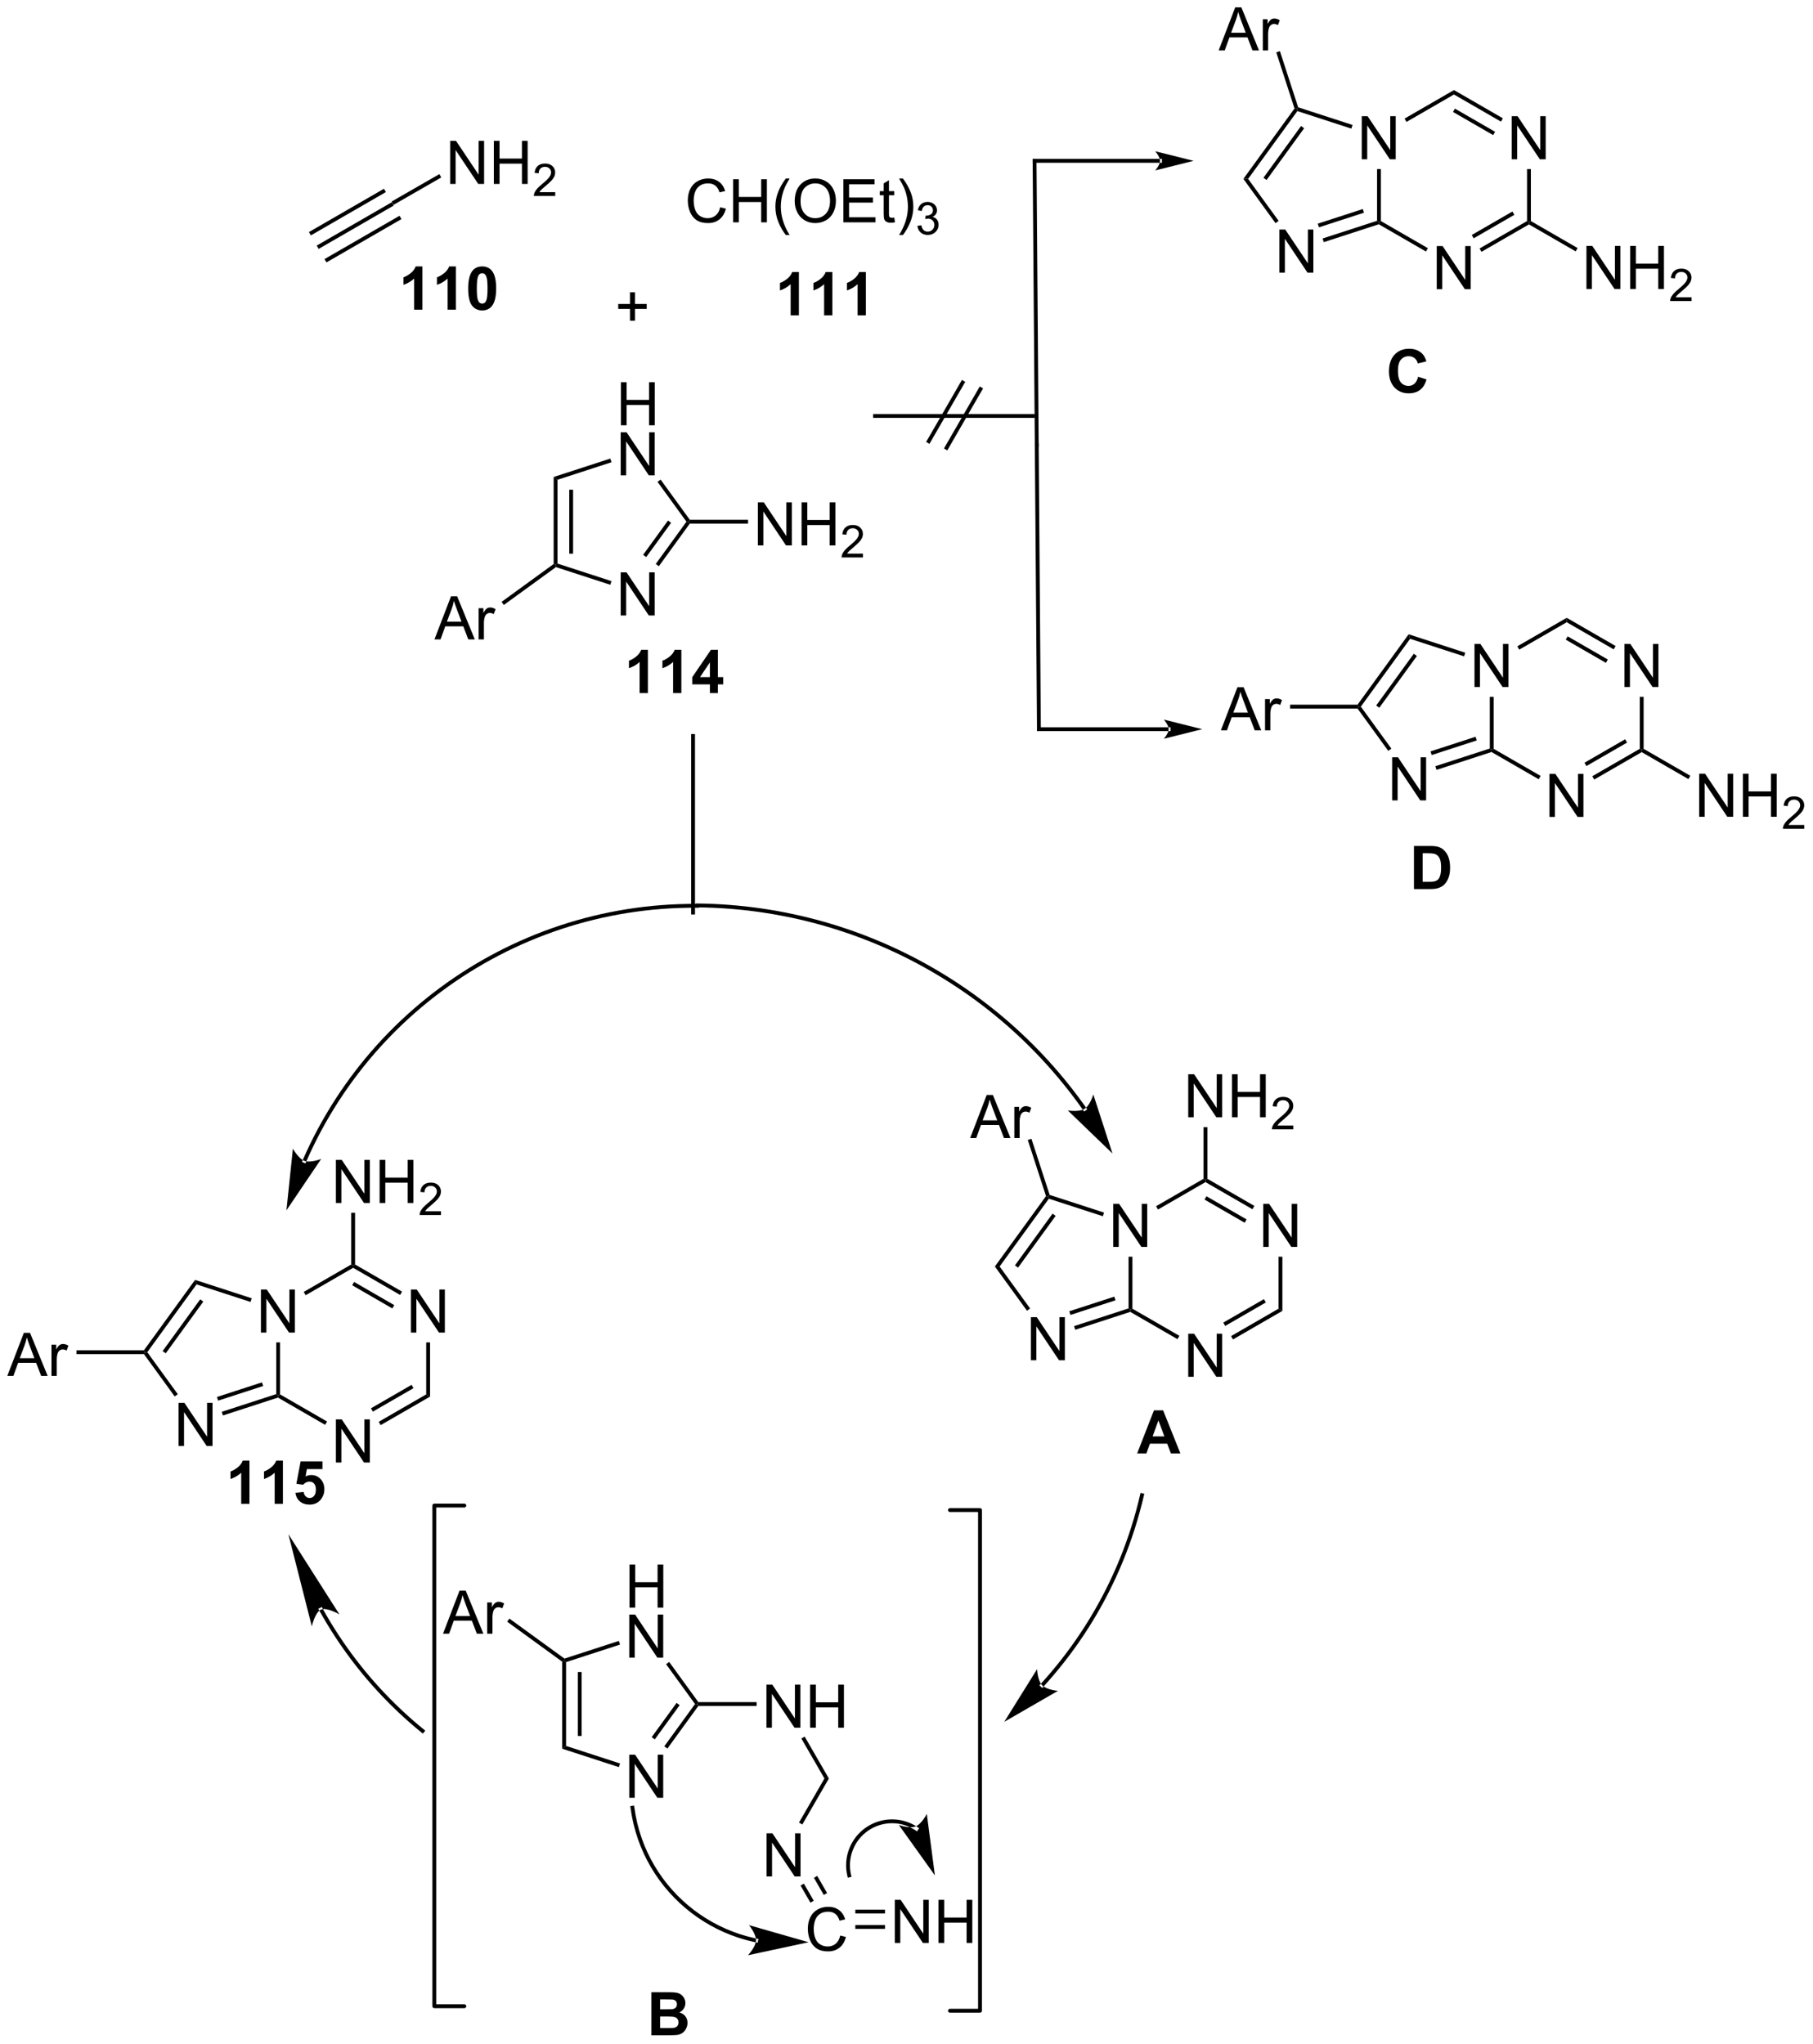<?xml version="1.0" encoding="UTF-8"?>
<!DOCTYPE svg PUBLIC '-//W3C//DTD SVG 1.0//EN'
          'http://www.w3.org/TR/2001/REC-SVG-20010904/DTD/svg10.dtd'>
<svg stroke-dasharray="none" shape-rendering="auto" xmlns="http://www.w3.org/2000/svg" font-family="'Dialog'" text-rendering="auto" width="661" fill-opacity="1" color-interpolation="auto" color-rendering="auto" preserveAspectRatio="xMidYMid meet" font-size="12px" viewBox="0 0 661 745" fill="black" xmlns:xlink="http://www.w3.org/1999/xlink" stroke="black" image-rendering="auto" stroke-miterlimit="10" stroke-linecap="square" stroke-linejoin="miter" font-style="normal" stroke-width="1" height="745" stroke-dashoffset="0" font-weight="normal" stroke-opacity="1"
><!--Generated by the Batik Graphics2D SVG Generator--><defs id="genericDefs"
  /><g
  ><defs id="defs1"
    ><clipPath clipPathUnits="userSpaceOnUse" id="clipPath1"
      ><path d="M0.497 1.583 L248.173 1.583 L248.173 280.787 L0.497 280.787 L0.497 1.583 Z"
      /></clipPath
      ><clipPath clipPathUnits="userSpaceOnUse" id="clipPath2"
      ><path d="M-1.104 211.456 L-1.104 482.897 L239.685 482.897 L239.685 211.456 Z"
      /></clipPath
    ></defs
    ><g transform="scale(2.667,2.667) translate(-0.497,-1.583) matrix(1.029,0,0,1.029,1.633,-215.921)"
    ><path d="M41.229 244.435 L40.974 243.993 L50.94 238.239 L51.196 238.68 ZM40.193 242.641 L50.16 236.887 L49.905 236.445 L39.938 242.199 ZM42.265 246.229 L52.229 240.476 L51.974 240.034 L42.01 245.787 Z" stroke="none" clip-path="url(#clipPath2)"
    /></g
    ><g transform="matrix(2.743,0,0,2.743,3.028,-580.01)"
    ><path d="M58.728 235.895 L58.728 230.169 L59.506 230.169 L62.514 234.664 L62.514 230.169 L63.241 230.169 L63.241 235.895 L62.462 235.895 L59.454 231.395 L59.454 235.895 L58.728 235.895 ZM64.536 235.895 L64.536 230.169 L65.294 230.169 L65.294 232.52 L68.271 232.52 L68.271 230.169 L69.028 230.169 L69.028 235.895 L68.271 235.895 L68.271 233.195 L65.294 233.195 L65.294 235.895 L64.536 235.895 Z" stroke="none" clip-path="url(#clipPath2)"
    /></g
    ><g transform="matrix(2.743,0,0,2.743,3.028,-580.01)"
    ><path d="M72.695 236.988 L72.695 237.495 L69.855 237.495 Q69.849 237.304 69.917 237.128 Q70.025 236.839 70.263 236.558 Q70.503 236.277 70.954 235.907 Q71.653 235.333 71.9 234.997 Q72.146 234.661 72.146 234.363 Q72.146 234.05 71.921 233.835 Q71.698 233.619 71.337 233.619 Q70.956 233.619 70.728 233.847 Q70.499 234.076 70.497 234.48 L69.954 234.425 Q70.011 233.818 70.374 233.501 Q70.737 233.183 71.349 233.183 Q71.968 233.183 72.327 233.527 Q72.689 233.869 72.689 234.374 Q72.689 234.632 72.583 234.882 Q72.478 235.13 72.232 235.406 Q71.987 235.681 71.419 236.161 Q70.945 236.56 70.81 236.702 Q70.675 236.845 70.587 236.988 L72.695 236.988 Z" stroke="none" clip-path="url(#clipPath2)"
    /></g
    ><g transform="matrix(2.743,0,0,2.743,3.028,-580.01)"
    ><path d="M51.196 238.68 L50.94 238.239 L57.297 234.589 L57.551 235.031 Z" stroke="none" clip-path="url(#clipPath2)"
    /></g
    ><g transform="matrix(2.743,0,0,2.743,3.028,-580.01)"
    ><path d="M94.621 238.99 L95.379 239.18 Q95.142 240.115 94.522 240.607 Q93.902 241.097 93.009 241.097 Q92.082 241.097 91.501 240.72 Q90.923 240.342 90.618 239.628 Q90.316 238.912 90.316 238.092 Q90.316 237.196 90.658 236.532 Q91.001 235.865 91.632 235.519 Q92.262 235.173 93.02 235.173 Q93.879 235.173 94.465 235.61 Q95.051 236.048 95.283 236.842 L94.535 237.016 Q94.337 236.391 93.957 236.107 Q93.579 235.821 93.004 235.821 Q92.345 235.821 91.9 236.139 Q91.457 236.454 91.277 236.988 Q91.098 237.522 91.098 238.087 Q91.098 238.818 91.311 239.363 Q91.525 239.907 91.973 240.178 Q92.423 240.446 92.947 240.446 Q93.582 240.446 94.022 240.079 Q94.465 239.712 94.621 238.99 ZM96.336 240.998 L96.336 235.272 L97.094 235.272 L97.094 237.623 L100.07 237.623 L100.07 235.272 L100.828 235.272 L100.828 240.998 L100.07 240.998 L100.07 238.298 L97.094 238.298 L97.094 240.998 L96.336 240.998 ZM103.345 242.683 Q102.762 241.949 102.358 240.964 Q101.957 239.977 101.957 238.923 Q101.957 237.993 102.259 237.141 Q102.611 236.154 103.345 235.173 L103.848 235.173 Q103.376 235.985 103.223 236.334 Q102.986 236.873 102.848 237.459 Q102.681 238.188 102.681 238.928 Q102.681 240.805 103.848 242.683 L103.345 242.683 ZM104.525 238.209 Q104.525 236.782 105.29 235.977 Q106.056 235.17 107.267 235.17 Q108.059 235.17 108.694 235.55 Q109.332 235.928 109.665 236.605 Q110.001 237.282 110.001 238.141 Q110.001 239.014 109.65 239.701 Q109.298 240.389 108.652 240.743 Q108.009 241.097 107.262 241.097 Q106.454 241.097 105.816 240.706 Q105.181 240.313 104.853 239.639 Q104.525 238.962 104.525 238.209 ZM105.306 238.22 Q105.306 239.256 105.861 239.852 Q106.418 240.446 107.259 240.446 Q108.113 240.446 108.665 239.845 Q109.22 239.243 109.22 238.139 Q109.22 237.438 108.983 236.917 Q108.746 236.397 108.29 236.11 Q107.837 235.821 107.27 235.821 Q106.465 235.821 105.884 236.376 Q105.306 236.928 105.306 238.22 ZM110.992 240.998 L110.992 235.272 L115.133 235.272 L115.133 235.946 L111.75 235.946 L111.75 237.701 L114.919 237.701 L114.919 238.373 L111.75 238.373 L111.75 240.321 L115.266 240.321 L115.266 240.998 L110.992 240.998 ZM117.758 240.368 L117.859 240.99 Q117.562 241.053 117.328 241.053 Q116.945 241.053 116.734 240.933 Q116.523 240.811 116.438 240.613 Q116.352 240.415 116.352 239.782 L116.352 237.397 L115.836 237.397 L115.836 236.85 L116.352 236.85 L116.352 235.821 L117.052 235.399 L117.052 236.85 L117.758 236.85 L117.758 237.397 L117.052 237.397 L117.052 239.821 Q117.052 240.123 117.089 240.209 Q117.125 240.295 117.208 240.347 Q117.294 240.397 117.451 240.397 Q117.568 240.397 117.758 240.368 ZM118.908 242.683 L118.402 242.683 Q119.572 240.805 119.572 238.928 Q119.572 238.193 119.402 237.47 Q119.27 236.883 119.033 236.345 Q118.879 235.993 118.402 235.173 L118.908 235.173 Q119.642 236.154 119.993 237.141 Q120.293 237.993 120.293 238.923 Q120.293 239.977 119.889 240.964 Q119.486 241.949 118.908 242.683 Z" stroke="none" clip-path="url(#clipPath2)"
    /></g
    ><g transform="matrix(2.743,0,0,2.743,3.028,-580.01)"
    ><path d="M120.834 241.463 L121.361 241.393 Q121.453 241.842 121.67 242.04 Q121.889 242.237 122.203 242.237 Q122.574 242.237 122.83 241.979 Q123.088 241.721 123.088 241.34 Q123.088 240.977 122.85 240.743 Q122.613 240.506 122.246 240.506 Q122.098 240.506 121.875 240.565 L121.934 240.102 Q121.986 240.108 122.018 240.108 Q122.356 240.108 122.625 239.932 Q122.895 239.756 122.895 239.389 Q122.895 239.1 122.697 238.911 Q122.502 238.719 122.192 238.719 Q121.883 238.719 121.678 238.913 Q121.473 239.106 121.414 239.493 L120.887 239.399 Q120.984 238.868 121.326 238.577 Q121.67 238.286 122.18 238.286 Q122.531 238.286 122.826 238.436 Q123.123 238.586 123.279 238.848 Q123.436 239.108 123.436 239.401 Q123.436 239.68 123.285 239.909 Q123.137 240.137 122.844 240.272 Q123.225 240.36 123.436 240.637 Q123.647 240.913 123.647 241.329 Q123.647 241.891 123.236 242.284 Q122.826 242.674 122.199 242.674 Q121.635 242.674 121.26 242.338 Q120.887 242 120.834 241.463 Z" stroke="none" clip-path="url(#clipPath2)"
    /></g
    ><g transform="matrix(2.743,0,0,2.743,3.028,-580.01)"
    ><path d="M81.397 293.239 L81.397 287.512 L82.176 287.512 L85.183 292.007 L85.183 287.512 L85.91 287.512 L85.91 293.239 L85.131 293.239 L82.124 288.739 L82.124 293.239 L81.397 293.239 Z" stroke="none" clip-path="url(#clipPath2)"
    /></g
    ><g transform="matrix(2.743,0,0,2.743,3.028,-580.01)"
    ><path d="M81.428 267.967 L81.428 262.241 L82.186 262.241 L82.186 264.592 L85.163 264.592 L85.163 262.241 L85.92 262.241 L85.92 267.967 L85.163 267.967 L85.163 265.267 L82.186 265.267 L82.186 267.967 L81.428 267.967 Z" stroke="none" clip-path="url(#clipPath2)"
    /></g
    ><g transform="matrix(2.743,0,0,2.743,3.028,-580.01)"
    ><path d="M81.397 274.617 L81.397 268.891 L82.176 268.891 L85.183 273.386 L85.183 268.891 L85.91 268.891 L85.91 274.617 L85.131 274.617 L82.124 270.117 L82.124 274.617 L81.397 274.617 Z" stroke="none" clip-path="url(#clipPath2)"
    /></g
    ><g transform="matrix(2.743,0,0,2.743,3.028,-580.01)"
    ><path d="M72.487 274.838 L72.997 275.209 L72.997 286.347 L72.742 286.532 L72.487 286.402 ZM74.559 276.529 L74.559 285.027 L75.069 285.027 L75.069 276.529 Z" stroke="none" clip-path="url(#clipPath2)"
    /></g
    ><g transform="matrix(2.743,0,0,2.743,3.028,-580.01)"
    ><path d="M72.787 286.815 L72.742 286.532 L72.997 286.347 L80.172 288.678 L80.014 289.163 Z" stroke="none" clip-path="url(#clipPath2)"
    /></g
    ><g transform="matrix(2.743,0,0,2.743,3.028,-580.01)"
    ><path d="M86.466 286.698 L86.054 286.398 L90.137 280.778 L90.452 280.778 L90.582 281.033 ZM84.791 285.48 L88.098 280.928 L87.685 280.628 L84.378 285.18 Z" stroke="none" clip-path="url(#clipPath2)"
    /></g
    ><g transform="matrix(2.743,0,0,2.743,3.028,-580.01)"
    ><path d="M90.582 280.523 L90.452 280.778 L90.137 280.778 L86.292 275.486 L86.704 275.186 Z" stroke="none" clip-path="url(#clipPath2)"
    /></g
    ><g transform="matrix(2.743,0,0,2.743,3.028,-580.01)"
    ><path d="M80.014 272.393 L80.172 272.878 L72.997 275.209 L72.487 274.838 Z" stroke="none" clip-path="url(#clipPath2)"
    /></g
    ><g transform="matrix(2.743,0,0,2.743,3.028,-580.01)"
    ><path d="M99.63 283.928 L99.63 278.202 L100.409 278.202 L103.417 282.696 L103.417 278.202 L104.143 278.202 L104.143 283.928 L103.365 283.928 L100.357 279.428 L100.357 283.928 L99.63 283.928 ZM105.439 283.928 L105.439 278.202 L106.197 278.202 L106.197 280.553 L109.173 280.553 L109.173 278.202 L109.931 278.202 L109.931 283.928 L109.173 283.928 L109.173 281.228 L106.197 281.228 L106.197 283.928 L105.439 283.928 Z" stroke="none" clip-path="url(#clipPath2)"
    /></g
    ><g transform="matrix(2.743,0,0,2.743,3.028,-580.01)"
    ><path d="M113.597 285.02 L113.597 285.528 L110.757 285.528 Q110.751 285.337 110.82 285.161 Q110.927 284.872 111.165 284.591 Q111.406 284.309 111.857 283.94 Q112.556 283.366 112.802 283.03 Q113.048 282.694 113.048 282.395 Q113.048 282.083 112.824 281.868 Q112.601 281.651 112.24 281.651 Q111.859 281.651 111.63 281.88 Q111.402 282.108 111.4 282.512 L110.857 282.458 Q110.913 281.85 111.277 281.534 Q111.64 281.216 112.251 281.216 Q112.871 281.216 113.23 281.559 Q113.591 281.901 113.591 282.407 Q113.591 282.665 113.486 282.915 Q113.38 283.163 113.134 283.438 Q112.89 283.714 112.322 284.194 Q111.847 284.593 111.712 284.735 Q111.578 284.878 111.49 285.02 L113.597 285.02 Z" stroke="none" clip-path="url(#clipPath2)"
    /></g
    ><g transform="matrix(2.743,0,0,2.743,3.028,-580.01)"
    ><path d="M90.582 281.033 L90.452 280.778 L90.582 280.523 L98.326 280.523 L98.326 281.033 Z" stroke="none" clip-path="url(#clipPath2)"
    /></g
    ><g transform="matrix(2.743,0,0,2.743,3.028,-580.01)"
    ><path d="M56.643 296.423 L58.843 290.697 L59.661 290.697 L62.005 296.423 L61.14 296.423 L60.474 294.689 L58.078 294.689 L57.45 296.423 L56.643 296.423 ZM58.297 294.072 L60.239 294.072 L59.64 292.486 Q59.367 291.762 59.234 291.298 Q59.125 291.848 58.927 292.392 L58.297 294.072 ZM62.513 296.423 L62.513 292.275 L63.146 292.275 L63.146 292.903 Q63.388 292.463 63.591 292.322 Q63.797 292.181 64.044 292.181 Q64.398 292.181 64.765 292.408 L64.523 293.059 Q64.265 292.908 64.008 292.908 Q63.778 292.908 63.593 293.046 Q63.411 293.184 63.333 293.431 Q63.216 293.806 63.216 294.252 L63.216 296.423 L62.513 296.423 Z" stroke="none" clip-path="url(#clipPath2)"
    /></g
    ><g transform="matrix(2.743,0,0,2.743,3.028,-580.01)"
    ><path d="M72.487 286.402 L72.742 286.532 L72.787 286.815 L65.864 291.845 L65.564 291.433 Z" stroke="none" clip-path="url(#clipPath2)"
    /></g
    ><g transform="matrix(2.743,0,0,2.743,3.028,-580.01)"
    ><path d="M55.039 252.606 L53.943 252.606 L53.943 248.468 Q53.341 249.03 52.523 249.301 L52.523 248.304 Q52.953 248.163 53.456 247.773 Q53.961 247.379 54.148 246.856 L55.039 246.856 L55.039 252.606 ZM59.488 252.606 L58.392 252.606 L58.392 248.468 Q57.79 249.03 56.973 249.301 L56.973 248.304 Q57.402 248.163 57.905 247.773 Q58.41 247.379 58.598 246.856 L59.488 246.856 L59.488 252.606 ZM62.984 246.856 Q63.818 246.856 64.287 247.45 Q64.844 248.153 64.844 249.78 Q64.844 251.405 64.281 252.116 Q63.818 252.705 62.984 252.705 Q62.148 252.705 61.636 252.061 Q61.125 251.418 61.125 249.77 Q61.125 248.153 61.688 247.442 Q62.154 246.856 62.984 246.856 ZM62.984 247.765 Q62.786 247.765 62.63 247.892 Q62.474 248.02 62.388 248.348 Q62.273 248.773 62.273 249.78 Q62.273 250.788 62.375 251.166 Q62.477 251.543 62.63 251.668 Q62.786 251.793 62.984 251.793 Q63.185 251.793 63.341 251.666 Q63.498 251.538 63.583 251.21 Q63.695 250.788 63.695 249.78 Q63.695 248.773 63.594 248.398 Q63.492 248.02 63.339 247.892 Q63.185 247.765 62.984 247.765 Z" stroke="none" clip-path="url(#clipPath2)"
    /></g
    ><g transform="matrix(2.743,0,0,2.743,3.028,-580.01)"
    ><path d="M105.082 253.353 L103.986 253.353 L103.986 249.215 Q103.385 249.777 102.567 250.048 L102.567 249.051 Q102.996 248.91 103.499 248.52 Q104.004 248.126 104.192 247.603 L105.082 247.603 L105.082 253.353 ZM109.532 253.353 L108.435 253.353 L108.435 249.215 Q107.834 249.777 107.016 250.048 L107.016 249.051 Q107.446 248.91 107.948 248.52 Q108.454 248.126 108.641 247.603 L109.532 247.603 L109.532 253.353 ZM113.981 253.353 L112.885 253.353 L112.885 249.215 Q112.283 249.777 111.465 250.048 L111.465 249.051 Q111.895 248.91 112.397 248.52 Q112.903 248.126 113.09 247.603 L113.981 247.603 L113.981 253.353 Z" stroke="none" clip-path="url(#clipPath2)"
    /></g
    ><g transform="matrix(2.743,0,0,2.743,3.028,-580.01)"
    ><path d="M85.01 303.556 L83.913 303.556 L83.913 299.418 Q83.312 299.98 82.494 300.251 L82.494 299.254 Q82.924 299.113 83.426 298.722 Q83.931 298.329 84.119 297.806 L85.01 297.806 L85.01 303.556 ZM89.459 303.556 L88.362 303.556 L88.362 299.418 Q87.761 299.98 86.943 300.251 L86.943 299.254 Q87.373 299.113 87.876 298.722 Q88.381 298.329 88.568 297.806 L89.459 297.806 L89.459 303.556 ZM93.252 303.556 L93.252 302.402 L90.908 302.402 L90.908 301.441 L93.392 297.806 L94.314 297.806 L94.314 301.438 L95.025 301.438 L95.025 302.402 L94.314 302.402 L94.314 303.556 L93.252 303.556 ZM93.252 301.438 L93.252 299.48 L91.937 301.438 L93.252 301.438 Z" stroke="none" clip-path="url(#clipPath2)"
    /></g
    ><g transform="matrix(2.743,0,0,2.743,3.028,-580.01)"
    ><path d="M136.952 270.586 L136.952 270.586 L137.242 308.349 L137.244 308.604 L136.733 308.608 L136.731 308.353 L136.442 270.59 L136.44 270.335 L136.95 270.331 Z" stroke="none" clip-path="url(#clipPath2)"
    /></g
    ><g transform="matrix(2.743,0,0,2.743,3.028,-580.01)"
    ><path d="M136.663 232.823 L136.663 232.823 L136.952 270.586 L136.954 270.841 L136.444 270.845 L136.442 270.59 L136.152 232.827 L136.15 232.572 L136.661 232.568 Z" stroke="none" clip-path="url(#clipPath2)"
    /></g
    ><g transform="matrix(2.743,0,0,2.743,3.028,-580.01)"
    ><path d="M153.081 233.08 L153.081 233.08 L136.407 233.08 L136.152 233.08 L136.152 232.57 L136.407 232.57 L153.081 232.57 L153.336 232.57 L153.336 233.08 ZM157.545 232.825 L152.443 231.55 C152.443 231.55 153.081 232.267 153.081 232.825 C153.081 233.383 152.443 234.101 152.443 234.101 Z" stroke="none" clip-path="url(#clipPath2)"
    /></g
    ><g transform="matrix(2.743,0,0,2.743,3.028,-580.01)"
    ><path d="M154.227 308.606 L154.227 308.606 L136.987 308.606 L136.731 308.606 L136.731 308.096 L136.987 308.096 L154.227 308.096 L154.482 308.096 L154.482 308.606 ZM158.691 308.351 L153.589 307.075 C153.589 307.075 154.227 307.793 154.227 308.351 C154.227 308.909 153.589 309.627 153.589 309.627 Z" stroke="none" clip-path="url(#clipPath2)"
    /></g
    ><g transform="matrix(2.743,0,0,2.743,3.028,-580.01)"
    ><path d="M179.895 232.619 L179.895 226.892 L180.674 226.892 L183.682 231.387 L183.682 226.892 L184.408 226.892 L184.408 232.619 L183.63 232.619 L180.622 228.119 L180.622 232.619 L179.895 232.619 Z" stroke="none" clip-path="url(#clipPath2)"
    /></g
    ><g transform="matrix(2.743,0,0,2.743,3.028,-580.01)"
    ><path d="M189.862 249.882 L189.862 244.155 L190.641 244.155 L193.648 248.65 L193.648 244.155 L194.375 244.155 L194.375 249.882 L193.596 249.882 L190.589 245.382 L190.589 249.882 L189.862 249.882 Z" stroke="none" clip-path="url(#clipPath2)"
    /></g
    ><g transform="matrix(2.743,0,0,2.743,3.028,-580.01)"
    ><path d="M199.829 232.619 L199.829 226.892 L200.607 226.892 L203.615 231.387 L203.615 226.892 L204.342 226.892 L204.342 232.619 L203.563 232.619 L200.555 228.119 L200.555 232.619 L199.829 232.619 Z" stroke="none" clip-path="url(#clipPath2)"
    /></g
    ><g transform="matrix(2.743,0,0,2.743,3.028,-580.01)"
    ><path d="M181.931 233.923 L182.441 233.923 L182.441 240.83 L182.186 240.977 L181.931 240.792 Z" stroke="none" clip-path="url(#clipPath2)"
    /></g
    ><g transform="matrix(2.743,0,0,2.743,3.028,-580.01)"
    ><path d="M182.157 241.255 L182.186 240.977 L182.441 240.83 L188.686 244.435 L188.43 244.877 Z" stroke="none" clip-path="url(#clipPath2)"
    /></g
    ><g transform="matrix(2.743,0,0,2.743,3.028,-580.01)"
    ><path d="M195.809 244.915 L195.554 244.473 L201.864 240.83 L202.119 240.977 L202.119 241.272 ZM194.773 243.121 L200.175 240.002 L199.92 239.56 L194.518 242.679 Z" stroke="none" clip-path="url(#clipPath2)"
    /></g
    ><g transform="matrix(2.743,0,0,2.743,3.028,-580.01)"
    ><path d="M202.375 240.83 L202.119 240.977 L201.864 240.83 L201.864 233.923 L202.375 233.923 Z" stroke="none" clip-path="url(#clipPath2)"
    /></g
    ><g transform="matrix(2.743,0,0,2.743,3.028,-580.01)"
    ><path d="M198.652 227.172 L198.397 227.614 L192.153 224.009 L192.153 223.42 ZM197.617 228.966 L192.28 225.885 L192.025 226.327 L197.362 229.408 Z" stroke="none" clip-path="url(#clipPath2)"
    /></g
    ><g transform="matrix(2.743,0,0,2.743,3.028,-580.01)"
    ><path d="M192.153 223.42 L192.153 224.009 L185.842 227.652 L185.587 227.21 Z" stroke="none" clip-path="url(#clipPath2)"
    /></g
    ><g transform="matrix(2.743,0,0,2.743,3.028,-580.01)"
    ><path d="M168.95 247.684 L168.95 241.957 L169.728 241.957 L172.736 246.452 L172.736 241.957 L173.463 241.957 L173.463 247.684 L172.684 247.684 L169.676 243.184 L169.676 247.684 L168.95 247.684 Z" stroke="none" clip-path="url(#clipPath2)"
    /></g
    ><g transform="matrix(2.743,0,0,2.743,3.028,-580.01)"
    ><path d="M178.67 228.058 L178.512 228.543 L171.338 226.212 L171.24 225.912 L171.443 225.71 Z" stroke="none" clip-path="url(#clipPath2)"
    /></g
    ><g transform="matrix(2.743,0,0,2.743,3.028,-580.01)"
    ><path d="M170.958 225.867 L171.24 225.912 L171.338 226.212 L164.791 235.223 L164.16 235.223 ZM171.825 228.198 L166.83 235.073 L167.243 235.373 L172.238 228.498 Z" stroke="none" clip-path="url(#clipPath2)"
    /></g
    ><g transform="matrix(2.743,0,0,2.743,3.028,-580.01)"
    ><path d="M164.16 235.223 L164.791 235.223 L168.847 240.805 L168.434 241.105 Z" stroke="none" clip-path="url(#clipPath2)"
    /></g
    ><g transform="matrix(2.743,0,0,2.743,3.028,-580.01)"
    ><path d="M174.848 243.63 L174.69 243.144 L181.931 240.792 L182.186 240.977 L182.157 241.255 ZM174.208 241.66 L180.193 239.715 L180.035 239.23 L174.05 241.174 Z" stroke="none" clip-path="url(#clipPath2)"
    /></g
    ><g transform="matrix(2.743,0,0,2.743,3.028,-580.01)"
    ><path d="M160.875 218.155 L163.076 212.428 L163.894 212.428 L166.238 218.155 L165.373 218.155 L164.706 216.42 L162.31 216.42 L161.683 218.155 L160.875 218.155 ZM162.529 215.803 L164.472 215.803 L163.873 214.217 Q163.599 213.493 163.467 213.03 Q163.357 213.579 163.159 214.124 L162.529 215.803 ZM166.745 218.155 L166.745 214.006 L167.378 214.006 L167.378 214.634 Q167.62 214.194 167.823 214.053 Q168.029 213.913 168.276 213.913 Q168.631 213.913 168.998 214.139 L168.756 214.79 Q168.498 214.639 168.24 214.639 Q168.011 214.639 167.826 214.777 Q167.644 214.915 167.566 215.163 Q167.448 215.538 167.448 215.983 L167.448 218.155 L166.745 218.155 Z" stroke="none" clip-path="url(#clipPath2)"
    /></g
    ><g transform="matrix(2.743,0,0,2.743,3.028,-580.01)"
    ><path d="M171.443 225.71 L171.24 225.912 L170.958 225.867 L168.533 218.406 L169.018 218.248 Z" stroke="none" clip-path="url(#clipPath2)"
    /></g
    ><g transform="matrix(2.743,0,0,2.743,3.028,-580.01)"
    ><path d="M209.761 249.862 L209.761 244.135 L210.54 244.135 L213.547 248.63 L213.547 244.135 L214.274 244.135 L214.274 249.862 L213.495 249.862 L210.488 245.362 L210.488 249.862 L209.761 249.862 ZM215.57 249.862 L215.57 244.135 L216.327 244.135 L216.327 246.487 L219.304 246.487 L219.304 244.135 L220.062 244.135 L220.062 249.862 L219.304 249.862 L219.304 247.161 L216.327 247.161 L216.327 249.862 L215.57 249.862 Z" stroke="none" clip-path="url(#clipPath2)"
    /></g
    ><g transform="matrix(2.743,0,0,2.743,3.028,-580.01)"
    ><path d="M223.728 250.954 L223.728 251.462 L220.888 251.462 Q220.882 251.27 220.95 251.094 Q221.058 250.805 221.296 250.524 Q221.536 250.243 221.988 249.874 Q222.687 249.299 222.933 248.964 Q223.179 248.628 223.179 248.329 Q223.179 248.016 222.954 247.801 Q222.732 247.585 222.37 247.585 Q221.989 247.585 221.761 247.813 Q221.532 248.042 221.53 248.446 L220.988 248.391 Q221.044 247.784 221.407 247.468 Q221.771 247.149 222.382 247.149 Q223.001 247.149 223.361 247.493 Q223.722 247.835 223.722 248.34 Q223.722 248.598 223.617 248.848 Q223.511 249.096 223.265 249.372 Q223.021 249.647 222.452 250.128 Q221.978 250.526 221.843 250.669 Q221.708 250.811 221.62 250.954 L223.728 250.954 Z" stroke="none" clip-path="url(#clipPath2)"
    /></g
    ><g transform="matrix(2.743,0,0,2.743,3.028,-580.01)"
    ><path d="M202.119 241.272 L202.119 240.977 L202.375 240.83 L208.585 244.415 L208.329 244.857 Z" stroke="none" clip-path="url(#clipPath2)"
    /></g
    ><g transform="matrix(2.743,0,0,2.743,3.028,-580.01)"
    ><path d="M194.88 302.75 L194.88 297.023 L195.659 297.023 L198.667 301.518 L198.667 297.023 L199.393 297.023 L199.393 302.75 L198.615 302.75 L195.607 298.25 L195.607 302.75 L194.88 302.75 Z" stroke="none" clip-path="url(#clipPath2)"
    /></g
    ><g transform="matrix(2.743,0,0,2.743,3.028,-580.01)"
    ><path d="M204.847 320.012 L204.847 314.286 L205.626 314.286 L208.634 318.781 L208.634 314.286 L209.36 314.286 L209.36 320.012 L208.582 320.012 L205.574 315.512 L205.574 320.012 L204.847 320.012 Z" stroke="none" clip-path="url(#clipPath2)"
    /></g
    ><g transform="matrix(2.743,0,0,2.743,3.028,-580.01)"
    ><path d="M214.814 302.75 L214.814 297.023 L215.593 297.023 L218.6 301.518 L218.6 297.023 L219.327 297.023 L219.327 302.75 L218.548 302.75 L215.541 298.25 L215.541 302.75 L214.814 302.75 Z" stroke="none" clip-path="url(#clipPath2)"
    /></g
    ><g transform="matrix(2.743,0,0,2.743,3.028,-580.01)"
    ><path d="M196.916 304.053 L197.426 304.053 L197.426 310.961 L197.171 311.108 L196.916 310.923 Z" stroke="none" clip-path="url(#clipPath2)"
    /></g
    ><g transform="matrix(2.743,0,0,2.743,3.028,-580.01)"
    ><path d="M197.142 311.386 L197.171 311.108 L197.426 310.961 L203.671 314.566 L203.416 315.008 Z" stroke="none" clip-path="url(#clipPath2)"
    /></g
    ><g transform="matrix(2.743,0,0,2.743,3.028,-580.01)"
    ><path d="M210.794 315.046 L210.539 314.604 L216.85 310.961 L217.105 311.108 L217.105 311.403 ZM209.758 313.252 L215.161 310.133 L214.905 309.691 L209.503 312.81 Z" stroke="none" clip-path="url(#clipPath2)"
    /></g
    ><g transform="matrix(2.743,0,0,2.743,3.028,-580.01)"
    ><path d="M217.36 310.961 L217.105 311.108 L216.85 310.961 L216.85 304.053 L217.36 304.053 Z" stroke="none" clip-path="url(#clipPath2)"
    /></g
    ><g transform="matrix(2.743,0,0,2.743,3.028,-580.01)"
    ><path d="M213.638 297.303 L213.382 297.745 L207.138 294.14 L207.138 293.551 ZM212.602 299.097 L207.265 296.016 L207.01 296.458 L212.347 299.539 Z" stroke="none" clip-path="url(#clipPath2)"
    /></g
    ><g transform="matrix(2.743,0,0,2.743,3.028,-580.01)"
    ><path d="M207.138 293.551 L207.138 294.14 L200.827 297.783 L200.572 297.341 Z" stroke="none" clip-path="url(#clipPath2)"
    /></g
    ><g transform="matrix(2.743,0,0,2.743,3.028,-580.01)"
    ><path d="M183.935 317.815 L183.935 312.088 L184.714 312.088 L187.721 316.583 L187.721 312.088 L188.448 312.088 L188.448 317.815 L187.669 317.815 L184.662 313.315 L184.662 317.815 L183.935 317.815 Z" stroke="none" clip-path="url(#clipPath2)"
    /></g
    ><g transform="matrix(2.743,0,0,2.743,3.028,-580.01)"
    ><path d="M193.655 298.189 L193.498 298.674 L186.323 296.343 L186.128 295.743 Z" stroke="none" clip-path="url(#clipPath2)"
    /></g
    ><g transform="matrix(2.743,0,0,2.743,3.028,-580.01)"
    ><path d="M186.128 295.743 L186.323 296.343 L179.776 305.354 L179.461 305.354 L179.331 305.099 ZM186.81 298.329 L181.815 305.204 L182.228 305.504 L187.223 298.628 Z" stroke="none" clip-path="url(#clipPath2)"
    /></g
    ><g transform="matrix(2.743,0,0,2.743,3.028,-580.01)"
    ><path d="M179.331 305.609 L179.461 305.354 L179.776 305.354 L183.832 310.936 L183.419 311.236 Z" stroke="none" clip-path="url(#clipPath2)"
    /></g
    ><g transform="matrix(2.743,0,0,2.743,3.028,-580.01)"
    ><path d="M189.833 313.761 L189.676 313.275 L196.916 310.923 L197.171 311.108 L197.142 311.386 ZM189.193 311.79 L195.178 309.846 L195.021 309.361 L189.036 311.305 Z" stroke="none" clip-path="url(#clipPath2)"
    /></g
    ><g transform="matrix(2.743,0,0,2.743,3.028,-580.01)"
    ><path d="M224.746 319.993 L224.746 314.266 L225.525 314.266 L228.533 318.761 L228.533 314.266 L229.259 314.266 L229.259 319.993 L228.481 319.993 L225.473 315.493 L225.473 319.993 L224.746 319.993 ZM230.555 319.993 L230.555 314.266 L231.313 314.266 L231.313 316.618 L234.289 316.618 L234.289 314.266 L235.047 314.266 L235.047 319.993 L234.289 319.993 L234.289 317.292 L231.313 317.292 L231.313 319.993 L230.555 319.993 Z" stroke="none" clip-path="url(#clipPath2)"
    /></g
    ><g transform="matrix(2.743,0,0,2.743,3.028,-580.01)"
    ><path d="M238.713 321.085 L238.713 321.593 L235.873 321.593 Q235.867 321.401 235.936 321.225 Q236.043 320.936 236.281 320.655 Q236.522 320.374 236.973 320.005 Q237.672 319.43 237.918 319.094 Q238.164 318.759 238.164 318.46 Q238.164 318.147 237.94 317.932 Q237.717 317.716 237.356 317.716 Q236.975 317.716 236.746 317.944 Q236.518 318.173 236.516 318.577 L235.973 318.522 Q236.029 317.915 236.393 317.598 Q236.756 317.28 237.367 317.28 Q237.986 317.28 238.346 317.624 Q238.707 317.966 238.707 318.471 Q238.707 318.729 238.602 318.979 Q238.496 319.227 238.25 319.503 Q238.006 319.778 237.438 320.259 Q236.963 320.657 236.828 320.8 Q236.694 320.942 236.606 321.085 L238.713 321.085 Z" stroke="none" clip-path="url(#clipPath2)"
    /></g
    ><g transform="matrix(2.743,0,0,2.743,3.028,-580.01)"
    ><path d="M217.105 311.403 L217.105 311.108 L217.36 310.961 L223.57 314.546 L223.315 314.988 Z" stroke="none" clip-path="url(#clipPath2)"
    /></g
    ><g transform="matrix(2.743,0,0,2.743,3.028,-580.01)"
    ><path d="M161.172 308.504 L163.372 302.777 L164.19 302.777 L166.533 308.504 L165.669 308.504 L165.002 306.769 L162.606 306.769 L161.979 308.504 L161.172 308.504 ZM162.825 306.152 L164.768 306.152 L164.169 304.566 Q163.895 303.842 163.763 303.379 Q163.653 303.928 163.455 304.473 L162.825 306.152 ZM167.041 308.504 L167.041 304.356 L167.674 304.356 L167.674 304.983 Q167.916 304.543 168.119 304.402 Q168.325 304.262 168.572 304.262 Q168.927 304.262 169.294 304.488 L169.052 305.139 Q168.794 304.988 168.536 304.988 Q168.307 304.988 168.122 305.126 Q167.94 305.264 167.862 305.512 Q167.744 305.887 167.744 306.332 L167.744 308.504 L167.041 308.504 Z" stroke="none" clip-path="url(#clipPath2)"
    /></g
    ><g transform="matrix(2.743,0,0,2.743,3.028,-580.01)"
    ><path d="M179.331 305.099 L179.461 305.354 L179.331 305.609 L170.367 305.609 L170.367 305.099 Z" stroke="none" clip-path="url(#clipPath2)"
    /></g
    ><g transform="matrix(2.743,0,0,2.743,3.028,-580.01)"
    ><path d="M187.381 261.516 L188.501 261.873 Q188.243 262.81 187.644 263.266 Q187.045 263.722 186.123 263.722 Q184.983 263.722 184.248 262.943 Q183.514 262.162 183.514 260.81 Q183.514 259.381 184.251 258.589 Q184.99 257.798 186.194 257.798 Q187.243 257.798 187.899 258.42 Q188.29 258.787 188.485 259.474 L187.342 259.748 Q187.24 259.303 186.917 259.045 Q186.595 258.787 186.134 258.787 Q185.498 258.787 185.1 259.245 Q184.704 259.701 184.704 260.724 Q184.704 261.81 185.095 262.271 Q185.485 262.732 186.11 262.732 Q186.571 262.732 186.902 262.441 Q187.235 262.146 187.381 261.516 Z" stroke="none" clip-path="url(#clipPath2)"
    /></g
    ><g transform="matrix(2.743,0,0,2.743,3.028,-580.01)"
    ><path d="M186.834 323.872 L188.948 323.872 Q189.662 323.872 190.037 323.981 Q190.542 324.129 190.901 324.51 Q191.261 324.887 191.448 325.437 Q191.636 325.983 191.636 326.788 Q191.636 327.497 191.459 328.007 Q191.245 328.632 190.847 329.02 Q190.545 329.312 190.034 329.476 Q189.651 329.598 189.011 329.598 L186.834 329.598 L186.834 323.872 ZM187.99 324.84 L187.99 328.632 L188.855 328.632 Q189.339 328.632 189.553 328.577 Q189.834 328.507 190.019 328.34 Q190.206 328.171 190.323 327.788 Q190.44 327.403 190.44 326.739 Q190.44 326.075 190.323 325.721 Q190.206 325.364 189.995 325.166 Q189.784 324.965 189.459 324.895 Q189.216 324.84 188.511 324.84 L187.99 324.84 Z" stroke="none" clip-path="url(#clipPath2)"
    /></g
    ><g transform="matrix(2.743,0,0,2.743,3.028,-580.01)"
    ><path d="M146.866 377.153 L146.866 371.426 L147.644 371.426 L150.652 375.921 L150.652 371.426 L151.379 371.426 L151.379 377.153 L150.6 377.153 L147.592 372.653 L147.592 377.153 L146.866 377.153 Z" stroke="none" clip-path="url(#clipPath2)"
    /></g
    ><g transform="matrix(2.743,0,0,2.743,3.028,-580.01)"
    ><path d="M156.832 394.416 L156.832 388.69 L157.611 388.69 L160.619 393.184 L160.619 388.69 L161.345 388.69 L161.345 394.416 L160.567 394.416 L157.559 389.916 L157.559 394.416 L156.832 394.416 Z" stroke="none" clip-path="url(#clipPath2)"
    /></g
    ><g transform="matrix(2.743,0,0,2.743,3.028,-580.01)"
    ><path d="M166.799 377.153 L166.799 371.426 L167.578 371.426 L170.586 375.921 L170.586 371.426 L171.312 371.426 L171.312 377.153 L170.534 377.153 L167.526 372.653 L167.526 377.153 L166.799 377.153 Z" stroke="none" clip-path="url(#clipPath2)"
    /></g
    ><g transform="matrix(2.743,0,0,2.743,3.028,-580.01)"
    ><path d="M148.901 378.457 L149.411 378.457 L149.411 385.365 L149.156 385.512 L148.901 385.326 Z" stroke="none" clip-path="url(#clipPath2)"
    /></g
    ><g transform="matrix(2.743,0,0,2.743,3.028,-580.01)"
    ><path d="M149.127 385.789 L149.156 385.512 L149.411 385.365 L155.656 388.97 L155.401 389.412 Z" stroke="none" clip-path="url(#clipPath2)"
    /></g
    ><g transform="matrix(2.743,0,0,2.743,3.028,-580.01)"
    ><path d="M162.78 389.45 L162.524 389.008 L168.835 385.365 L169.345 385.659 ZM161.744 387.656 L167.146 384.537 L166.891 384.095 L161.489 387.214 Z" stroke="none" clip-path="url(#clipPath2)"
    /></g
    ><g transform="matrix(2.743,0,0,2.743,3.028,-580.01)"
    ><path d="M169.345 385.659 L168.835 385.365 L168.835 378.457 L169.345 378.457 Z" stroke="none" clip-path="url(#clipPath2)"
    /></g
    ><g transform="matrix(2.743,0,0,2.743,3.028,-580.01)"
    ><path d="M165.623 371.707 L165.368 372.149 L159.123 368.543 L159.123 368.249 L159.378 368.101 ZM164.587 373.501 L159.251 370.42 L158.995 370.862 L164.332 373.943 Z" stroke="none" clip-path="url(#clipPath2)"
    /></g
    ><g transform="matrix(2.743,0,0,2.743,3.028,-580.01)"
    ><path d="M158.868 368.101 L159.123 368.249 L159.123 368.543 L152.813 372.187 L152.558 371.745 Z" stroke="none" clip-path="url(#clipPath2)"
    /></g
    ><g transform="matrix(2.743,0,0,2.743,3.028,-580.01)"
    ><path d="M135.92 392.218 L135.92 386.491 L136.699 386.491 L139.707 390.986 L139.707 386.491 L140.433 386.491 L140.433 392.218 L139.655 392.218 L136.647 387.718 L136.647 392.218 L135.92 392.218 Z" stroke="none" clip-path="url(#clipPath2)"
    /></g
    ><g transform="matrix(2.743,0,0,2.743,3.028,-580.01)"
    ><path d="M145.641 372.593 L145.483 373.078 L138.308 370.747 L138.211 370.447 L138.413 370.244 Z" stroke="none" clip-path="url(#clipPath2)"
    /></g
    ><g transform="matrix(2.743,0,0,2.743,3.028,-580.01)"
    ><path d="M137.928 370.402 L138.211 370.447 L138.308 370.747 L131.762 379.757 L131.131 379.757 ZM138.796 372.732 L133.8 379.608 L134.213 379.907 L139.208 373.032 Z" stroke="none" clip-path="url(#clipPath2)"
    /></g
    ><g transform="matrix(2.743,0,0,2.743,3.028,-580.01)"
    ><path d="M131.131 379.757 L131.762 379.757 L135.817 385.339 L135.404 385.639 Z" stroke="none" clip-path="url(#clipPath2)"
    /></g
    ><g transform="matrix(2.743,0,0,2.743,3.028,-580.01)"
    ><path d="M141.819 388.164 L141.661 387.679 L148.901 385.326 L149.156 385.512 L149.127 385.789 ZM141.179 386.194 L147.163 384.249 L147.006 383.764 L141.021 385.709 Z" stroke="none" clip-path="url(#clipPath2)"
    /></g
    ><g transform="matrix(2.743,0,0,2.743,3.028,-580.01)"
    ><path d="M127.846 362.689 L130.047 356.963 L130.864 356.963 L133.208 362.689 L132.343 362.689 L131.677 360.955 L129.281 360.955 L128.653 362.689 L127.846 362.689 ZM129.5 360.338 L131.442 360.338 L130.843 358.752 Q130.57 358.028 130.437 357.564 Q130.328 358.114 130.13 358.658 L129.5 360.338 ZM133.716 362.689 L133.716 358.541 L134.349 358.541 L134.349 359.168 Q134.591 358.728 134.794 358.588 Q135 358.447 135.247 358.447 Q135.601 358.447 135.968 358.674 L135.726 359.325 Q135.468 359.174 135.211 359.174 Q134.981 359.174 134.797 359.312 Q134.614 359.45 134.536 359.697 Q134.419 360.072 134.419 360.517 L134.419 362.689 L133.716 362.689 Z" stroke="none" clip-path="url(#clipPath2)"
    /></g
    ><g transform="matrix(2.743,0,0,2.743,3.028,-580.01)"
    ><path d="M138.413 370.244 L138.211 370.447 L137.928 370.402 L135.504 362.94 L135.989 362.783 Z" stroke="none" clip-path="url(#clipPath2)"
    /></g
    ><g transform="matrix(2.743,0,0,2.743,3.028,-580.01)"
    ><path d="M156.832 359.93 L156.832 354.204 L157.611 354.204 L160.619 358.698 L160.619 354.204 L161.345 354.204 L161.345 359.93 L160.567 359.93 L157.559 355.43 L157.559 359.93 L156.832 359.93 ZM162.641 359.93 L162.641 354.204 L163.399 354.204 L163.399 356.555 L166.375 356.555 L166.375 354.204 L167.133 354.204 L167.133 359.93 L166.375 359.93 L166.375 357.23 L163.399 357.23 L163.399 359.93 L162.641 359.93 Z" stroke="none" clip-path="url(#clipPath2)"
    /></g
    ><g transform="matrix(2.743,0,0,2.743,3.028,-580.01)"
    ><path d="M170.799 361.022 L170.799 361.53 L167.959 361.53 Q167.953 361.339 168.022 361.163 Q168.129 360.874 168.368 360.593 Q168.608 360.311 169.059 359.942 Q169.758 359.368 170.004 359.032 Q170.25 358.696 170.25 358.397 Q170.25 358.085 170.026 357.87 Q169.803 357.653 169.442 357.653 Q169.061 357.653 168.832 357.882 Q168.604 358.11 168.602 358.514 L168.059 358.46 Q168.116 357.852 168.479 357.536 Q168.842 357.218 169.453 357.218 Q170.073 357.218 170.432 357.561 Q170.793 357.903 170.793 358.409 Q170.793 358.667 170.688 358.917 Q170.582 359.165 170.336 359.44 Q170.092 359.716 169.524 360.196 Q169.049 360.594 168.914 360.737 Q168.78 360.88 168.692 361.022 L170.799 361.022 Z" stroke="none" clip-path="url(#clipPath2)"
    /></g
    ><g transform="matrix(2.743,0,0,2.743,3.028,-580.01)"
    ><path d="M159.378 368.101 L159.123 368.249 L158.868 368.101 L158.868 361.234 L159.378 361.234 Z" stroke="none" clip-path="url(#clipPath2)"
    /></g
    ><g transform="matrix(2.743,0,0,2.743,3.028,-580.01)"
    ><path d="M33.577 388.542 L33.577 382.815 L34.356 382.815 L37.364 387.31 L37.364 382.815 L38.09 382.815 L38.09 388.542 L37.312 388.542 L34.304 384.042 L34.304 388.542 L33.577 388.542 Z" stroke="none" clip-path="url(#clipPath2)"
    /></g
    ><g transform="matrix(2.743,0,0,2.743,3.028,-580.01)"
    ><path d="M43.544 405.805 L43.544 400.078 L44.323 400.078 L47.33 404.573 L47.33 400.078 L48.057 400.078 L48.057 405.805 L47.278 405.805 L44.27 401.305 L44.27 405.805 L43.544 405.805 Z" stroke="none" clip-path="url(#clipPath2)"
    /></g
    ><g transform="matrix(2.743,0,0,2.743,3.028,-580.01)"
    ><path d="M53.511 388.542 L53.511 382.815 L54.289 382.815 L57.297 387.31 L57.297 382.815 L58.024 382.815 L58.024 388.542 L57.245 388.542 L54.237 384.042 L54.237 388.542 L53.511 388.542 Z" stroke="none" clip-path="url(#clipPath2)"
    /></g
    ><g transform="matrix(2.743,0,0,2.743,3.028,-580.01)"
    ><path d="M35.613 389.846 L36.123 389.846 L36.123 396.753 L35.868 396.901 L35.613 396.715 Z" stroke="none" clip-path="url(#clipPath2)"
    /></g
    ><g transform="matrix(2.743,0,0,2.743,3.028,-580.01)"
    ><path d="M35.839 397.178 L35.868 396.901 L36.123 396.753 L42.368 400.359 L42.112 400.8 Z" stroke="none" clip-path="url(#clipPath2)"
    /></g
    ><g transform="matrix(2.743,0,0,2.743,3.028,-580.01)"
    ><path d="M49.491 400.838 L49.236 400.397 L55.546 396.753 L56.056 397.048 ZM48.455 399.044 L53.857 395.925 L53.602 395.484 L48.2 398.603 Z" stroke="none" clip-path="url(#clipPath2)"
    /></g
    ><g transform="matrix(2.743,0,0,2.743,3.028,-580.01)"
    ><path d="M56.056 397.048 L55.546 396.753 L55.546 389.846 L56.056 389.846 Z" stroke="none" clip-path="url(#clipPath2)"
    /></g
    ><g transform="matrix(2.743,0,0,2.743,3.028,-580.01)"
    ><path d="M52.334 383.096 L52.079 383.538 L45.835 379.932 L45.835 379.638 L46.09 379.49 ZM51.299 384.89 L45.962 381.809 L45.707 382.25 L51.044 385.332 Z" stroke="none" clip-path="url(#clipPath2)"
    /></g
    ><g transform="matrix(2.743,0,0,2.743,3.028,-580.01)"
    ><path d="M45.58 379.49 L45.835 379.638 L45.835 379.932 L39.524 383.575 L39.269 383.134 Z" stroke="none" clip-path="url(#clipPath2)"
    /></g
    ><g transform="matrix(2.743,0,0,2.743,3.028,-580.01)"
    ><path d="M22.632 403.607 L22.632 397.88 L23.41 397.88 L26.418 402.375 L26.418 397.88 L27.145 397.88 L27.145 403.607 L26.366 403.607 L23.358 399.107 L23.358 403.607 L22.632 403.607 Z" stroke="none" clip-path="url(#clipPath2)"
    /></g
    ><g transform="matrix(2.743,0,0,2.743,3.028,-580.01)"
    ><path d="M32.352 383.981 L32.194 384.467 L25.02 382.135 L24.825 381.536 Z" stroke="none" clip-path="url(#clipPath2)"
    /></g
    ><g transform="matrix(2.743,0,0,2.743,3.028,-580.01)"
    ><path d="M24.825 381.536 L25.02 382.135 L18.473 391.146 L18.158 391.146 L18.028 390.891 ZM25.507 384.121 L20.512 390.996 L20.925 391.296 L25.92 384.421 Z" stroke="none" clip-path="url(#clipPath2)"
    /></g
    ><g transform="matrix(2.743,0,0,2.743,3.028,-580.01)"
    ><path d="M18.028 391.401 L18.158 391.146 L18.473 391.146 L22.529 396.728 L22.116 397.028 Z" stroke="none" clip-path="url(#clipPath2)"
    /></g
    ><g transform="matrix(2.743,0,0,2.743,3.028,-580.01)"
    ><path d="M28.53 399.553 L28.372 399.068 L35.613 396.715 L35.868 396.901 L35.839 397.178 ZM27.89 397.583 L33.875 395.638 L33.717 395.153 L27.732 397.098 Z" stroke="none" clip-path="url(#clipPath2)"
    /></g
    ><g transform="matrix(2.743,0,0,2.743,3.028,-580.01)"
    ><path d="M43.544 371.319 L43.544 365.592 L44.323 365.592 L47.33 370.087 L47.33 365.592 L48.057 365.592 L48.057 371.319 L47.278 371.319 L44.27 366.819 L44.27 371.319 L43.544 371.319 ZM49.353 371.319 L49.353 365.592 L50.11 365.592 L50.11 367.944 L53.087 367.944 L53.087 365.592 L53.845 365.592 L53.845 371.319 L53.087 371.319 L53.087 368.618 L50.11 368.618 L50.11 371.319 L49.353 371.319 Z" stroke="none" clip-path="url(#clipPath2)"
    /></g
    ><g transform="matrix(2.743,0,0,2.743,3.028,-580.01)"
    ><path d="M57.511 372.411 L57.511 372.919 L54.671 372.919 Q54.665 372.728 54.733 372.552 Q54.841 372.263 55.079 371.981 Q55.319 371.7 55.77 371.331 Q56.47 370.757 56.716 370.421 Q56.962 370.085 56.962 369.786 Q56.962 369.474 56.737 369.259 Q56.515 369.042 56.153 369.042 Q55.773 369.042 55.544 369.271 Q55.316 369.499 55.313 369.903 L54.77 369.849 Q54.827 369.241 55.191 368.925 Q55.554 368.606 56.165 368.606 Q56.784 368.606 57.144 368.95 Q57.505 369.292 57.505 369.798 Q57.505 370.056 57.4 370.306 Q57.294 370.554 57.048 370.829 Q56.804 371.104 56.235 371.585 Q55.761 371.983 55.626 372.126 Q55.491 372.269 55.403 372.411 L57.511 372.411 Z" stroke="none" clip-path="url(#clipPath2)"
    /></g
    ><g transform="matrix(2.743,0,0,2.743,3.028,-580.01)"
    ><path d="M46.09 379.49 L45.835 379.638 L45.58 379.49 L45.58 372.623 L46.09 372.623 Z" stroke="none" clip-path="url(#clipPath2)"
    /></g
    ><g transform="matrix(2.743,0,0,2.743,3.028,-580.01)"
    ><path d="M-0.132 394.296 L2.069 388.57 L2.886 388.57 L5.23 394.296 L4.366 394.296 L3.699 392.562 L1.303 392.562 L0.675 394.296 L-0.132 394.296 ZM1.522 391.945 L3.465 391.945 L2.866 390.359 Q2.592 389.635 2.459 389.171 Q2.35 389.721 2.152 390.265 L1.522 391.945 ZM5.738 394.296 L5.738 390.148 L6.371 390.148 L6.371 390.776 Q6.613 390.335 6.816 390.195 Q7.022 390.054 7.269 390.054 Q7.623 390.054 7.991 390.281 L7.748 390.932 Q7.491 390.781 7.233 390.781 Q7.004 390.781 6.819 390.919 Q6.636 391.057 6.558 391.304 Q6.441 391.679 6.441 392.124 L6.441 394.296 L5.738 394.296 Z" stroke="none" clip-path="url(#clipPath2)"
    /></g
    ><g transform="matrix(2.743,0,0,2.743,3.028,-580.01)"
    ><path d="M18.028 390.891 L18.158 391.146 L18.028 391.401 L9.064 391.401 L9.064 390.891 Z" stroke="none" clip-path="url(#clipPath2)"
    /></g
    ><g transform="matrix(2.743,0,0,2.743,3.028,-580.01)"
    ><path d="M82.534 450.361 L82.534 444.634 L83.312 444.634 L86.32 449.129 L86.32 444.634 L87.047 444.634 L87.047 450.361 L86.268 450.361 L83.26 445.861 L83.26 450.361 L82.534 450.361 Z" stroke="none" clip-path="url(#clipPath2)"
    /></g
    ><g transform="matrix(2.743,0,0,2.743,3.028,-580.01)"
    ><path d="M82.565 425.089 L82.565 419.363 L83.323 419.363 L83.323 421.714 L86.299 421.714 L86.299 419.363 L87.057 419.363 L87.057 425.089 L86.299 425.089 L86.299 422.389 L83.323 422.389 L83.323 425.089 L82.565 425.089 Z" stroke="none" clip-path="url(#clipPath2)"
    /></g
    ><g transform="matrix(2.743,0,0,2.743,3.028,-580.01)"
    ><path d="M82.534 431.74 L82.534 426.013 L83.312 426.013 L86.32 430.508 L86.32 426.013 L87.047 426.013 L87.047 431.74 L86.268 431.74 L83.26 427.24 L83.26 431.74 L82.534 431.74 Z" stroke="none" clip-path="url(#clipPath2)"
    /></g
    ><g transform="matrix(2.743,0,0,2.743,3.028,-580.01)"
    ><path d="M73.624 432.276 L73.879 432.146 L74.134 432.331 L74.134 443.469 L73.624 443.84 ZM75.695 433.651 L75.695 442.149 L76.206 442.149 L76.206 433.651 Z" stroke="none" clip-path="url(#clipPath2)"
    /></g
    ><g transform="matrix(2.743,0,0,2.743,3.028,-580.01)"
    ><path d="M73.624 443.84 L74.134 443.469 L81.309 445.8 L81.151 446.286 Z" stroke="none" clip-path="url(#clipPath2)"
    /></g
    ><g transform="matrix(2.743,0,0,2.743,3.028,-580.01)"
    ><path d="M87.603 443.82 L87.191 443.52 L91.274 437.9 L91.589 437.9 L91.719 438.155 ZM85.927 442.603 L89.235 438.05 L88.822 437.75 L85.515 442.303 Z" stroke="none" clip-path="url(#clipPath2)"
    /></g
    ><g transform="matrix(2.743,0,0,2.743,3.028,-580.01)"
    ><path d="M91.719 437.645 L91.589 437.9 L91.274 437.9 L87.429 432.608 L87.841 432.308 Z" stroke="none" clip-path="url(#clipPath2)"
    /></g
    ><g transform="matrix(2.743,0,0,2.743,3.028,-580.01)"
    ><path d="M81.151 429.515 L81.309 430 L74.134 432.331 L73.879 432.146 L73.924 431.863 Z" stroke="none" clip-path="url(#clipPath2)"
    /></g
    ><g transform="matrix(2.743,0,0,2.743,3.028,-580.01)"
    ><path d="M100.767 441.05 L100.767 435.324 L101.546 435.324 L104.553 439.818 L104.553 435.324 L105.28 435.324 L105.28 441.05 L104.501 441.05 L101.494 436.55 L101.494 441.05 L100.767 441.05 ZM106.576 441.05 L106.576 435.324 L107.334 435.324 L107.334 437.675 L110.31 437.675 L110.31 435.324 L111.068 435.324 L111.068 441.05 L110.31 441.05 L110.31 438.35 L107.334 438.35 L107.334 441.05 L106.576 441.05 Z" stroke="none" clip-path="url(#clipPath2)"
    /></g
    ><g transform="matrix(2.743,0,0,2.743,3.028,-580.01)"
    ><path d="M91.719 438.155 L91.589 437.9 L91.719 437.645 L99.463 437.645 L99.463 438.155 Z" stroke="none" clip-path="url(#clipPath2)"
    /></g
    ><g transform="matrix(2.743,0,0,2.743,3.028,-580.01)"
    ><path d="M105.408 442.482 L105.85 442.227 L109.067 447.798 L108.478 447.798 Z" stroke="none" clip-path="url(#clipPath2)"
    /></g
    ><g transform="matrix(2.743,0,0,2.743,3.028,-580.01)"
    ><path d="M100.787 460.811 L100.787 455.084 L101.566 455.084 L104.573 459.579 L104.573 455.084 L105.3 455.084 L105.3 460.811 L104.521 460.811 L101.514 456.311 L101.514 460.811 L100.787 460.811 Z" stroke="none" clip-path="url(#clipPath2)"
    /></g
    ><g transform="matrix(2.743,0,0,2.743,3.028,-580.01)"
    ><path d="M108.478 447.798 L109.067 447.798 L105.536 453.913 L105.094 453.658 Z" stroke="none" clip-path="url(#clipPath2)"
    /></g
    ><g transform="matrix(2.743,0,0,2.743,3.028,-580.01)"
    ><path d="M110.575 468.666 L111.333 468.856 Q111.096 469.791 110.476 470.283 Q109.856 470.773 108.963 470.773 Q108.036 470.773 107.455 470.395 Q106.877 470.017 106.573 469.304 Q106.27 468.588 106.27 467.767 Q106.27 466.872 106.612 466.208 Q106.955 465.541 107.586 465.195 Q108.216 464.848 108.974 464.848 Q109.833 464.848 110.419 465.286 Q111.005 465.723 111.237 466.517 L110.489 466.692 Q110.291 466.067 109.911 465.783 Q109.534 465.497 108.958 465.497 Q108.299 465.497 107.854 465.814 Q107.411 466.129 107.231 466.663 Q107.052 467.197 107.052 467.762 Q107.052 468.494 107.265 469.038 Q107.479 469.583 107.927 469.853 Q108.377 470.122 108.901 470.122 Q109.536 470.122 109.976 469.754 Q110.419 469.387 110.575 468.666 Z" stroke="none" clip-path="url(#clipPath2)"
    /></g
    ><g transform="matrix(2.743,0,0,2.743,3.028,-580.01)"
    ><path d="M105.301 462.023 L105.743 461.767 L107.057 464.043 L106.615 464.299 ZM107.077 460.998 L108.391 463.274 L108.833 463.018 L107.519 460.743 Z" stroke="none" clip-path="url(#clipPath2)"
    /></g
    ><g transform="matrix(2.743,0,0,2.743,3.028,-580.01)"
    ><path d="M117.83 469.652 L117.83 463.926 L118.609 463.926 L121.617 468.421 L121.617 463.926 L122.343 463.926 L122.343 469.652 L121.565 469.652 L118.557 465.152 L118.557 469.652 L117.83 469.652 ZM123.639 469.652 L123.639 463.926 L124.397 463.926 L124.397 466.277 L127.373 466.277 L127.373 463.926 L128.131 463.926 L128.131 469.652 L127.373 469.652 L127.373 466.952 L124.397 466.952 L124.397 469.652 L123.639 469.652 Z" stroke="none" clip-path="url(#clipPath2)"
    /></g
    ><g transform="matrix(2.743,0,0,2.743,3.028,-580.01)"
    ><path d="M112.584 467.779 L112.584 467.269 L116.526 467.269 L116.526 467.779 ZM112.584 465.736 L116.526 465.736 L116.526 465.226 L112.584 465.226 Z" stroke="none" clip-path="url(#clipPath2)"
    /></g
    ><g transform="matrix(2.743,0,0,2.743,3.028,-580.01)"
    ><path d="M57.78 428.555 L59.98 422.828 L60.798 422.828 L63.142 428.555 L62.277 428.555 L61.611 426.82 L59.215 426.82 L58.587 428.555 L57.78 428.555 ZM59.433 426.203 L61.376 426.203 L60.777 424.617 Q60.504 423.893 60.371 423.43 Q60.262 423.979 60.064 424.523 L59.433 426.203 ZM63.65 428.555 L63.65 424.406 L64.282 424.406 L64.282 425.034 Q64.525 424.594 64.728 424.453 Q64.933 424.312 65.181 424.312 Q65.535 424.312 65.902 424.539 L65.66 425.19 Q65.402 425.039 65.144 425.039 Q64.915 425.039 64.73 425.177 Q64.548 425.315 64.47 425.562 Q64.353 425.938 64.353 426.383 L64.353 428.555 L63.65 428.555 Z" stroke="none" clip-path="url(#clipPath2)"
    /></g
    ><g transform="matrix(2.743,0,0,2.743,3.028,-580.01)"
    ><path d="M73.924 431.863 L73.879 432.146 L73.624 432.276 L66.302 426.957 L66.602 426.544 Z" stroke="none" clip-path="url(#clipPath2)"
    /></g
    ><g transform="matrix(2.743,0,0,2.743,3.028,-580.01)"
    ><path d="M99.358 469.571 L99.358 469.571 C99.358 469.571 99.357 469.571 99.357 469.571 L99.357 469.571 C99.357 469.571 99.356 469.57 99.356 469.57 L99.403 469.32 L99.357 469.571 C99.357 469.571 99.356 469.571 99.356 469.571 L99.356 469.571 C99.356 469.57 99.35 469.569 99.343 469.568 L99.401 469.319 L99.349 469.569 L99.349 469.569 L99.349 469.569 C99.347 469.569 99.346 469.568 99.345 469.568 L99.397 469.319 L99.348 469.569 C99.345 469.568 99.341 469.567 99.337 469.567 L99.39 469.317 L99.338 469.567 C99.328 469.565 99.317 469.562 99.306 469.56 L99.306 469.56 C99.222 469.543 99.138 469.525 99.054 469.506 L99.054 469.506 C98.718 469.432 98.385 469.35 98.055 469.26 L98.122 469.013 L98.055 469.26 C95.413 468.538 92.956 467.31 90.812 465.674 L90.812 465.674 C86.523 462.401 83.482 457.491 82.707 451.721 L82.673 451.468 L83.178 451.4 L83.213 451.653 C83.969 457.283 86.935 462.074 91.121 465.268 L90.966 465.471 L91.121 465.268 C93.214 466.865 95.612 468.063 98.189 468.767 L98.189 468.767 C98.511 468.855 98.837 468.936 99.164 469.008 L99.109 469.257 L99.164 469.008 C99.246 469.026 99.328 469.044 99.41 469.061 L99.358 469.31 L99.41 469.061 C99.421 469.063 99.431 469.065 99.441 469.067 L99.442 469.067 C99.443 469.068 99.445 469.068 99.447 469.068 L99.45 469.069 C99.451 469.069 99.453 469.07 99.454 469.07 L99.454 469.07 L99.454 469.07 L99.46 469.071 C99.454 469.07 99.449 469.069 99.45 469.069 L99.45 469.069 C99.45 469.069 99.45 469.069 99.45 469.069 L99.451 469.069 C99.451 469.069 99.451 469.069 99.451 469.069 L99.451 469.069 C99.451 469.069 99.451 469.069 99.451 469.069 L99.702 469.116 L99.608 469.618 ZM106.375 469.556 L98.447 467.286 C98.447 467.286 99.409 468.445 99.379 469.319 C99.349 470.194 98.312 471.284 98.312 471.284 Z" stroke="none" clip-path="url(#clipPath2)"
    /></g
    ><g transform="matrix(2.743,0,0,2.743,3.028,-580.01)"
    ><path d="M120.565 454.678 L120.565 454.678 C120.564 454.678 120.564 454.678 120.564 454.678 L120.564 454.678 C120.564 454.677 120.568 454.68 120.574 454.684 L120.566 454.678 C120.564 454.677 120.563 454.676 120.562 454.676 L120.56 454.675 C120.553 454.67 120.546 454.665 120.538 454.66 L120.538 454.66 C120.508 454.64 120.478 454.621 120.447 454.602 L120.583 454.386 L120.447 454.602 C120.387 454.563 120.325 454.526 120.264 454.491 L120.391 454.27 L120.264 454.491 C120.14 454.419 120.014 454.353 119.887 454.291 L119.998 454.062 L119.887 454.291 C119.632 454.169 119.37 454.067 119.104 453.985 L119.178 453.741 L119.104 453.985 C118.57 453.822 118.018 453.74 117.466 453.74 L117.466 453.485 L117.466 453.74 C116.361 453.74 115.256 454.066 114.303 454.719 L114.303 454.719 C112.396 456.024 111.488 458.367 112.017 460.616 L112.076 460.865 L111.579 460.981 L111.521 460.733 C110.943 458.279 111.934 455.722 114.014 454.298 L114.159 454.508 L114.014 454.298 C115.055 453.585 116.26 453.229 117.466 453.23 L117.466 453.23 C118.068 453.23 118.671 453.319 119.253 453.497 L119.253 453.497 C119.544 453.587 119.83 453.698 120.108 453.832 L120.108 453.832 C120.247 453.899 120.384 453.971 120.519 454.049 L120.519 454.049 C120.586 454.088 120.653 454.128 120.719 454.17 L120.719 454.17 C120.753 454.191 120.786 454.212 120.819 454.234 L120.678 454.447 L120.818 454.234 C120.826 454.239 120.835 454.245 120.843 454.25 L120.702 454.462 L120.841 454.249 C120.845 454.251 120.848 454.253 120.85 454.254 L120.708 454.466 L120.841 454.249 C120.848 454.253 120.853 454.257 120.853 454.257 L120.853 454.257 C120.853 454.257 120.854 454.257 120.854 454.257 L121.064 454.402 L120.775 454.822 ZM123.158 460.678 L122.084 452.502 C122.084 452.502 121.404 453.845 120.59 454.166 C119.776 454.487 118.363 453.969 118.363 453.969 Z" stroke="none" clip-path="url(#clipPath2)"
    /></g
    ><g stroke-width="0.51" transform="matrix(2.743,0,0,2.743,3.028,-580.01)" stroke-linejoin="round" stroke-linecap="round"
    ><path fill="none" d="M125.16 478.66 L129.153 478.66 L129.153 412.126 L125.16 412.126" clip-path="url(#clipPath2)"
    /></g
    ><g stroke-width="0.51" transform="matrix(2.743,0,0,2.743,3.028,-580.01)" stroke-linejoin="round" stroke-linecap="round"
    ><path fill="none" d="M60.616 411.526 L56.624 411.526 L56.624 478.061 L60.616 478.061" clip-path="url(#clipPath2)"
    /></g
    ><g transform="matrix(2.743,0,0,2.743,3.028,-580.01)"
    ><path d="M155.789 404.601 L154.531 404.601 L154.031 403.299 L151.742 403.299 L151.268 404.601 L150.042 404.601 L152.273 398.875 L153.495 398.875 L155.789 404.601 ZM153.659 402.336 L152.87 400.211 L152.096 402.336 L153.659 402.336 Z" stroke="none" clip-path="url(#clipPath2)"
    /></g
    ><g transform="matrix(2.743,0,0,2.743,3.028,-580.01)"
    ><path d="M32.052 411.302 L30.956 411.302 L30.956 407.164 Q30.354 407.726 29.536 407.997 L29.536 407 Q29.966 406.859 30.469 406.468 Q30.974 406.075 31.161 405.552 L32.052 405.552 L32.052 411.302 ZM36.501 411.302 L35.405 411.302 L35.405 407.164 Q34.803 407.726 33.986 407.997 L33.986 407 Q34.415 406.859 34.918 406.468 Q35.423 406.075 35.611 405.552 L36.501 405.552 L36.501 411.302 ZM38.159 409.828 L39.252 409.716 Q39.299 410.086 39.529 410.304 Q39.76 410.521 40.06 410.521 Q40.404 410.521 40.641 410.242 Q40.88 409.961 40.88 409.398 Q40.88 408.872 40.643 408.609 Q40.409 408.343 40.029 408.343 Q39.557 408.343 39.182 408.763 L38.291 408.632 L38.854 405.653 L41.755 405.653 L41.755 406.679 L39.685 406.679 L39.513 407.653 Q39.88 407.468 40.263 407.468 Q40.995 407.468 41.502 408 Q42.01 408.531 42.01 409.38 Q42.01 410.086 41.599 410.64 Q41.041 411.401 40.049 411.401 Q39.255 411.401 38.755 410.974 Q38.255 410.547 38.159 409.828 Z" stroke="none" clip-path="url(#clipPath2)"
    /></g
    ><g transform="matrix(2.743,0,0,2.743,3.028,-580.01)"
    ><path d="M85.479 476.198 L87.768 476.198 Q88.448 476.198 88.781 476.256 Q89.117 476.31 89.38 476.49 Q89.643 476.67 89.818 476.969 Q89.995 477.269 89.995 477.638 Q89.995 478.042 89.779 478.378 Q89.563 478.714 89.19 478.881 Q89.714 479.034 89.995 479.401 Q90.276 479.769 90.276 480.263 Q90.276 480.654 90.094 481.024 Q89.914 481.394 89.599 481.615 Q89.284 481.834 88.823 481.886 Q88.534 481.917 87.43 481.925 L85.479 481.925 L85.479 476.198 ZM86.635 477.151 L86.635 478.474 L87.393 478.474 Q88.07 478.474 88.234 478.456 Q88.531 478.42 88.701 478.25 Q88.87 478.081 88.87 477.803 Q88.87 477.537 88.724 477.373 Q88.578 477.206 88.289 477.17 Q88.117 477.151 87.3 477.151 L86.635 477.151 ZM86.635 479.428 L86.635 480.959 L87.706 480.959 Q88.331 480.959 88.5 480.925 Q88.758 480.878 88.919 480.696 Q89.081 480.513 89.081 480.209 Q89.081 479.951 88.956 479.771 Q88.831 479.592 88.594 479.511 Q88.359 479.428 87.57 479.428 L86.635 479.428 Z" stroke="none" clip-path="url(#clipPath2)"
    /></g
    ><g transform="matrix(2.743,0,0,2.743,3.028,-580.01)"
    ><path d="M90.762 308.997 L91.272 308.997 L91.272 332.974 L90.762 332.974 Z" stroke="none" clip-path="url(#clipPath2)"
    /></g
    ><g transform="matrix(2.743,0,0,2.743,3.028,-580.01)"
    ><path d="M142.844 358.955 L142.844 358.955 C142.843 358.954 142.842 358.952 142.84 358.95 L142.84 358.95 C142.839 358.948 142.838 358.946 142.836 358.944 L142.836 358.944 C142.836 358.943 142.835 358.943 142.835 358.942 L143.043 358.795 L142.835 358.942 C142.822 358.924 142.81 358.906 142.797 358.888 L142.797 358.888 C142.771 358.852 142.746 358.816 142.72 358.78 L142.928 358.633 L142.72 358.78 C142.669 358.708 142.618 358.637 142.567 358.565 L142.774 358.416 L142.567 358.565 C142.362 358.278 142.155 357.994 141.945 357.711 L141.945 357.711 C140.269 355.45 138.454 353.315 136.515 351.316 L136.515 351.316 C132.637 347.317 128.263 343.863 123.52 341.027 L123.651 340.808 L123.52 341.027 C114.034 335.354 103.069 332.155 91.627 332.03 L91.372 332.027 L91.377 331.517 L91.632 331.52 C103.166 331.646 114.22 334.871 123.782 340.589 L123.782 340.589 C128.563 343.448 132.972 346.93 136.881 350.96 L136.698 351.138 L136.881 350.96 C138.836 352.976 140.666 355.128 142.355 357.407 L142.15 357.559 L142.355 357.407 C142.566 357.692 142.775 357.979 142.982 358.268 L142.982 358.268 C143.034 358.34 143.085 358.413 143.137 358.485 L143.137 358.485 C143.162 358.521 143.188 358.558 143.214 358.594 L143.005 358.741 L143.214 358.594 C143.226 358.612 143.239 358.63 143.252 358.648 L143.252 358.649 C143.253 358.649 143.253 358.65 143.254 358.651 L143.254 358.651 C143.255 358.653 143.256 358.654 143.258 358.656 L143.258 358.656 C143.259 358.658 143.26 358.66 143.262 358.662 L143.408 358.871 L142.991 359.164 ZM146.762 364.742 L144.217 356.898 C144.217 356.898 143.793 358.343 143.052 358.806 C142.31 359.27 140.826 359.019 140.826 359.019 Z" stroke="none" clip-path="url(#clipPath2)"
    /></g
    ><g transform="matrix(2.743,0,0,2.743,3.028,-580.01)"
    ><path d="M137.219 435.235 L137.219 435.235 C137.22 435.234 137.221 435.233 137.221 435.233 L137.223 435.231 C137.225 435.229 137.226 435.227 137.228 435.226 L137.228 435.225 C137.231 435.222 137.233 435.22 137.236 435.217 L137.236 435.217 C137.237 435.215 137.238 435.214 137.24 435.212 L137.24 435.212 C137.302 435.144 137.365 435.075 137.427 435.006 L137.427 435.006 C137.552 434.868 137.676 434.729 137.799 434.59 L137.99 434.76 L137.799 434.59 C138.046 434.312 138.289 434.032 138.53 433.749 L138.53 433.749 C140.455 431.486 142.194 429.077 143.733 426.546 L143.733 426.546 C146.81 421.485 149.083 415.935 150.437 410.091 L150.494 409.842 L150.991 409.957 L150.934 410.206 C149.568 416.103 147.274 421.704 144.169 426.812 L143.951 426.679 L144.169 426.812 C142.616 429.365 140.861 431.796 138.918 434.079 L138.724 433.914 L138.918 434.079 C138.675 434.365 138.43 434.648 138.181 434.929 L138.181 434.929 C138.057 435.069 137.932 435.209 137.806 435.348 L137.617 435.177 L137.806 435.348 C137.743 435.418 137.68 435.487 137.617 435.556 L137.428 435.384 L137.617 435.556 C137.616 435.558 137.614 435.559 137.613 435.56 L137.613 435.56 C137.611 435.563 137.608 435.566 137.605 435.57 L137.416 435.397 L137.605 435.569 C137.602 435.572 137.6 435.575 137.598 435.577 L137.411 435.404 L137.6 435.575 C137.598 435.577 137.597 435.578 137.596 435.579 L137.424 435.767 L137.047 435.423 ZM132.376 440.268 L139.519 436.148 C139.519 436.148 138.018 436.033 137.41 435.404 C136.803 434.775 136.74 433.271 136.74 433.271 Z" stroke="none" clip-path="url(#clipPath2)"
    /></g
    ><g transform="matrix(2.743,0,0,2.743,3.028,-580.01)"
    ><path d="M41.782 425.227 L41.782 425.227 C41.779 425.223 41.777 425.219 41.777 425.22 L41.777 425.22 C41.777 425.22 41.778 425.22 41.778 425.221 L41.78 425.225 C41.78 425.225 41.78 425.225 41.78 425.225 L41.78 425.225 C41.78 425.225 41.78 425.225 41.78 425.225 L41.78 425.225 C41.78 425.225 41.779 425.224 41.778 425.221 L41.78 425.225 C41.782 425.228 41.783 425.229 41.783 425.231 L41.784 425.232 C41.786 425.236 41.789 425.24 41.791 425.245 L41.791 425.245 C41.797 425.255 41.801 425.263 41.806 425.272 L41.584 425.396 L41.806 425.272 C41.812 425.282 41.818 425.292 41.823 425.302 L41.823 425.302 C41.828 425.31 41.832 425.319 41.837 425.327 L41.614 425.451 L41.837 425.327 C41.998 425.617 42.163 425.905 42.33 426.192 L42.109 426.32 L42.33 426.192 C42.997 427.339 43.705 428.462 44.453 429.558 L44.453 429.558 C47.443 433.94 51.064 437.893 55.223 441.277 L55.421 441.438 L55.099 441.834 L54.901 441.673 C50.704 438.257 47.049 434.269 44.031 429.845 L44.242 429.701 L44.031 429.845 C43.277 428.739 42.562 427.606 41.889 426.448 L41.889 426.448 C41.72 426.159 41.554 425.868 41.391 425.575 L41.391 425.575 C41.387 425.567 41.382 425.559 41.377 425.551 L41.377 425.551 C41.372 425.541 41.366 425.531 41.361 425.521 L41.361 425.521 C41.355 425.511 41.35 425.502 41.345 425.493 L41.568 425.369 L41.346 425.493 C41.343 425.489 41.34 425.484 41.337 425.479 L41.561 425.355 L41.338 425.48 C41.337 425.477 41.335 425.474 41.334 425.472 L41.557 425.349 L41.336 425.476 C41.334 425.473 41.333 425.47 41.333 425.47 L41.333 425.47 C41.332 425.469 41.332 425.469 41.332 425.469 L41.332 425.469 C41.332 425.469 41.332 425.469 41.332 425.469 L41.556 425.347 L41.334 425.473 C41.334 425.473 41.335 425.473 41.334 425.473 L41.334 425.473 C41.335 425.474 41.332 425.469 41.33 425.465 L41.211 425.239 L41.663 425.002 ZM37.226 415.333 L40.343 427.582 C40.343 427.582 40.757 425.703 41.56 425.356 C42.363 425.009 44.015 425.994 44.015 425.994 Z" stroke="none" clip-path="url(#clipPath2)"
    /></g
    ><g transform="matrix(2.743,0,0,2.743,3.028,-580.01)"
    ><path d="M39.129 365.621 L39.129 365.621 C39.131 365.618 39.132 365.615 39.133 365.612 L39.367 365.714 L39.133 365.612 C39.443 364.902 39.767 364.2 40.104 363.506 L40.334 363.618 L40.104 363.506 C41.453 360.732 43.014 358.096 44.765 355.615 L44.973 355.762 L44.765 355.615 C48.267 350.653 52.526 346.312 57.35 342.736 L57.502 342.94 L57.35 342.736 C67 335.582 78.914 331.481 91.561 331.57 L91.816 331.571 L91.813 332.082 L91.558 332.08 C79.024 331.993 67.218 336.056 57.654 343.145 L57.654 343.145 C52.873 346.69 48.652 350.991 45.182 355.909 L45.182 355.909 C43.447 358.367 41.899 360.98 40.563 363.729 L40.563 363.729 C40.229 364.416 39.908 365.112 39.601 365.816 L39.601 365.817 C39.6 365.819 39.599 365.821 39.597 365.824 L39.496 366.058 L39.028 365.855 ZM36.967 372.296 L41.586 365.465 C41.586 365.465 40.187 366.019 39.365 365.719 C38.543 365.42 37.828 364.095 37.828 364.095 Z" stroke="none" clip-path="url(#clipPath2)"
    /></g
    ><g transform="matrix(2.743,0,0,2.743,3.028,-580.01)"
    ><path d="M136.177 266.981 L136.177 266.981 L115.198 266.981 L114.943 266.981 L114.943 266.47 L115.198 266.47 L136.177 266.47 L136.432 266.47 L136.432 266.981 Z" stroke="none" clip-path="url(#clipPath2)"
    /></g
    ><g transform="matrix(2.743,0,0,2.743,3.028,-580.01)"
    ><path d="M122.122 269.959 L122.122 269.959 L126.624 262.161 L126.752 261.94 L127.194 262.195 L127.066 262.416 L122.564 270.214 L122.436 270.435 L121.995 270.18 Z" stroke="none" clip-path="url(#clipPath2)"
    /></g
    ><g transform="matrix(2.743,0,0,2.743,3.028,-580.01)"
    ><path d="M124.492 270.829 L124.492 270.829 L128.994 263.031 L129.122 262.81 L129.564 263.065 L129.436 263.286 L124.934 271.084 L124.806 271.305 L124.365 271.05 Z" stroke="none" clip-path="url(#clipPath2)"
    /></g
    ><g transform="matrix(2.743,0,0,2.743,3.028,-580.01)"
    ><path d="M82.63 254.073 L82.63 252.503 L81.07 252.503 L81.07 251.846 L82.63 251.846 L82.63 250.289 L83.294 250.289 L83.294 251.846 L84.852 251.846 L84.852 252.503 L83.294 252.503 L83.294 254.073 L82.63 254.073 Z" stroke="none" clip-path="url(#clipPath2)"
    /></g
  ></g
></svg
>
